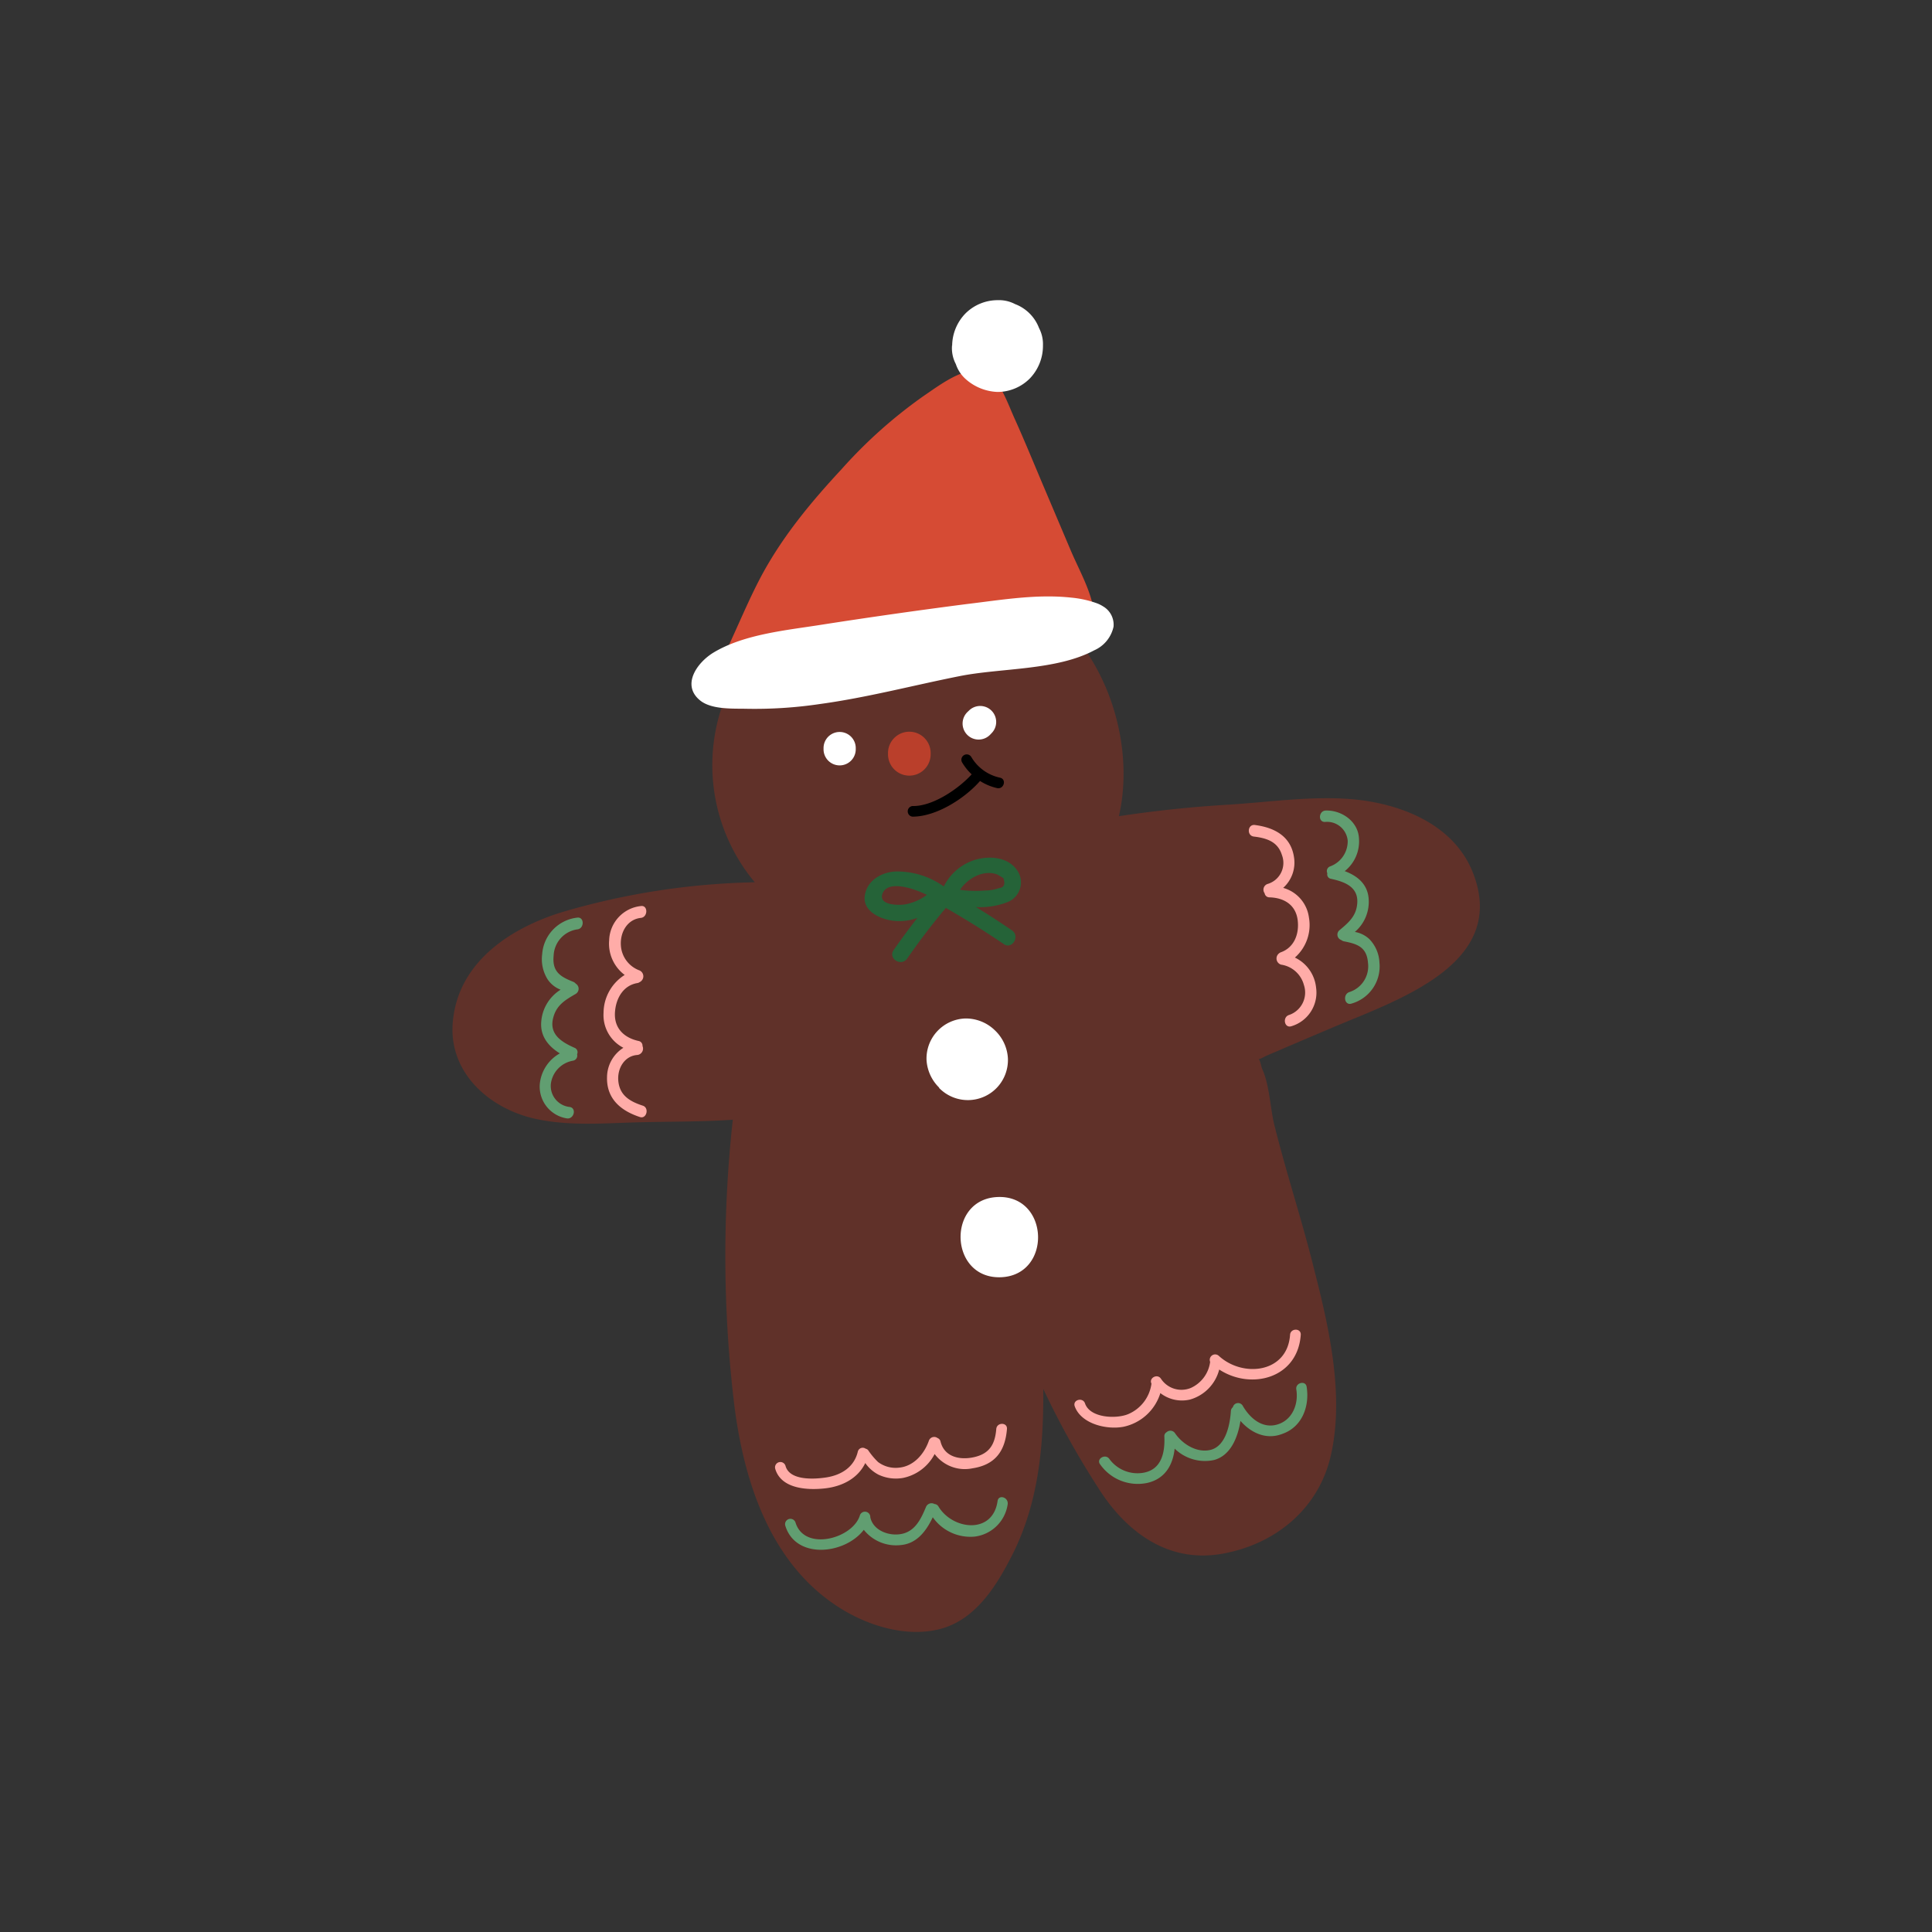 <svg xmlns="http://www.w3.org/2000/svg" viewBox="0 0 300 300"><rect x="0" y="0" width="300" height="300" fill="#333333" stroke="none"/><defs><style>.cls-2{fill:#fff}.cls-6{fill:#619e71}.cls-7{fill:#ffaca8}</style></defs><g id="object"><path d="M198.84 163c2.77-1.2 5.55-2.37 8.33-3.55 10.1-4.27 27.12-9.88 21.52-24-3-7.55-11.39-10.77-19-11.37-6.32-.49-12.81.5-19.12.88q-8.46.51-16.83 1.78c2.44-10.59-1.41-23.52-9.54-30.7-7.73-6.82-20.24-7.63-29.88-5.4-10.12 2.33-18.68 9-22.19 19A28.39 28.39 0 0 0 117.2 137a113.26 113.26 0 0 0-29.84 4.61c-8 2.44-16 7.66-17 16.63-1 8.15 5.58 14 13 15.54 5 1.05 10.11.66 15.13.51s10.23-.07 15.3-.42a193.27 193.27 0 0 0 .29 44.78c1.58 12 5.82 24.66 16.75 31.29 4.37 2.64 10.12 4.33 15.19 3 5.49-1.45 8.73-6.7 11.14-11.45 4.11-8.08 4.91-16.93 4.84-25.82a130.39 130.39 0 0 0 8.51 15.33c4.24 6.76 10.72 11.7 19.07 10.3 8.18-1.37 15-6.77 17-15 2.25-9.38-.18-20.06-2.52-29.19-1.26-5.11-2.78-10.11-4.21-15.11-.68-2.4-1.34-4.8-1.95-7.22-.67-2.69-.75-6.22-1.88-8.73-.23-.53-.33-1.47-.58-1.56.18-.08.4-.14.52-.2.91-.5 1.93-.86 2.88-1.29Z" style="fill:#603129"/><path class="cls-2" d="M132.88 116.35v-.19a2.49 2.49 0 0 0-5 0v.19a2.49 2.49 0 1 0 5 0ZM150.45 110.35l-.2.19a2.49 2.49 0 1 0 3.52 3.52l.19-.2a2.48 2.48 0 0 0-3.51-3.51Z"/><path d="M137.89 116.93v.2a3.31 3.31 0 0 0 6.62 0v-.2a3.31 3.31 0 0 0-6.62 0Z" style="fill:#ba3f2b"/><path d="M155.29 120.76a6.81 6.81 0 0 1-4.48-3.24.83.83 0 0 0-1.43.84 8.56 8.56 0 0 0 1.5 1.88c-2.08 2.29-6.09 5-9.19 4.92a.83.83 0 0 0 0 1.65c3.71 0 8.11-2.82 10.49-5.54a8.34 8.34 0 0 0 2.66 1.11c1.05.21 1.5-1.38.45-1.62Z"/><path d="M169.66 93.85c-.67-2.9-2.26-5.69-3.4-8.39l-4.41-10.4c-1.38-3.26-2.73-6.56-4.18-9.79-1-2.16-2-5.19-3.66-6.82-2.83-2.79-8 1.3-10.54 3a74.35 74.35 0 0 0-12.77 11.38c-4.64 5-9 10.2-12.38 16.42-1.74 3.24-3.17 6.63-4.71 10-1.18 2.59-2.34 4.86-2.75 7.68a2.54 2.54 0 0 0-.06 1.07v.32c0 .69.51 1.38 1.19 1.34 5.36-.31 10.84-2.79 16.12-4a182.5 182.5 0 0 1 20-3.35q4.84-.54 9.71-.82c2.67-.15 5.6.18 8.22-.36 3.3-.69 4.43-3.79 3.62-7.28Z" style="fill:#d64b34"/><path class="cls-2" d="M171.29 94.16a5.07 5.07 0 0 0-.93-.47 16.11 16.11 0 0 0-4-.89c-5.43-.59-10.88.36-16.26 1q-11.25 1.45-22.49 3.2c-5.37.86-12 1.44-16.8 4.32-2.6 1.57-5.1 5.13-2 7.52 1.83 1.38 5.15 1.17 7.24 1.22a68.56 68.56 0 0 0 11.27-.74c7.32-1 14.48-2.9 21.73-4.34 6.4-1.27 15-.86 20.86-4a5.2 5.2 0 0 0 3-3.67 3.29 3.29 0 0 0-1.62-3.15ZM147.82 53.67v.15a5.26 5.26 0 0 0 .6 2.71 5.36 5.36 0 0 0 1.46 2.27 7.86 7.86 0 0 0 5 2.06 7.08 7.08 0 0 0 5-2.06 7.3 7.3 0 0 0 2.07-5v-.15a5.37 5.37 0 0 0-.61-2.71 6.4 6.4 0 0 0-3.72-3.72 5.37 5.37 0 0 0-2.71-.61 7.09 7.09 0 0 0-5 2.07 7.27 7.27 0 0 0-2.06 5ZM145.79 168.92l.23.21a6.23 6.23 0 0 0 8.81-.27 6.25 6.25 0 0 0 1.68-4.46 6.47 6.47 0 0 0-1.95-4.34l-.23-.22a6.47 6.47 0 0 0-4.46-1.69 6.23 6.23 0 0 0-6 6.42 6.53 6.53 0 0 0 2 4.35ZM155.37 198.33c8-.25 7.64-12.7-.38-12.46s-7.65 12.7.38 12.46Z"/><path d="M157.14 144.47c-1.83-1.26-3.69-2.46-5.59-3.62a11.82 11.82 0 0 0 4.92-.78 3.28 3.28 0 0 0 1.42-5c-1.46-2.08-4.5-2.23-6.72-1.48a8.12 8.12 0 0 0-4.62 4.06 12.47 12.47 0 0 0-6.82-2.32c-2.35-.15-5.1 1.13-5.45 3.79-.31 2.37 2.37 3.57 4.3 3.84a8.12 8.12 0 0 0 3.87-.43q-1.92 2.46-3.69 5c-.91 1.32 1.2 2.62 2.11 1.31q2.81-4.06 6-7.86 4.6 2.63 9 5.62c1.28.89 2.59-1.22 1.27-2.13Zm-2.28-8.68.94.56q.51 1.43-.69 1.56a6.61 6.61 0 0 1-2.18.37 17.78 17.78 0 0 1-3.86-.11c1.22-1.82 3.64-3.17 5.79-2.38ZM137 138.86c.7-2.22 4.6-1.06 6.92.1a8.12 8.12 0 0 1-3.42 1.48c-.96.15-4.02.15-3.5-1.58Z" style="fill:#256338"/><path class="cls-6" d="M89.64 142.49a6.14 6.14 0 0 0-5.45 5.66 5.92 5.92 0 0 0 .86 3.95 4.31 4.31 0 0 0 2 1.58 6.41 6.41 0 0 0-3 4.89c-.23 2.34 1.14 3.92 2.88 5a6.11 6.11 0 0 0-3.12 4.87 5 5 0 0 0 4.19 5.22c1.11.19 1.59-1.58.47-1.77a3.28 3.28 0 0 1-2.93-3.62A4.18 4.18 0 0 1 89 164.7a.8.8 0 0 0 .61-1 .73.73 0 0 0-.4-1c-1.87-.83-3.93-2-3.34-4.53.48-2.08 1.88-2.88 3.53-3.84a.93.93 0 0 0 0-1.59 1 1 0 0 0-.37-.28c-2-.79-3.32-1.56-3.06-4.08a4.29 4.29 0 0 1 3.69-4.07c1.09-.12 1.1-1.96-.02-1.82Z"/><path class="cls-7" d="M99.79 171.68c-1.88-.62-3.52-1.5-3.77-3.75-.22-2 .94-4 3-4.12a1 1 0 0 0 .75-1.38.75.75 0 0 0-.62-.79c-2.26-.5-3.87-2-3.65-4.57.18-2.17 1.35-4.07 3.47-4.42a.81.81 0 0 0 .34-.14 1 1 0 0 0 0-1.82 4.42 4.42 0 0 1-2.9-3.87c-.14-2.06 1-4.07 3.11-4.29 1.11-.12 1.12-2 0-1.84a5.51 5.51 0 0 0-4.93 5.31 6.07 6.07 0 0 0 2.41 5.39 7 7 0 0 0-3.28 5.89 5.7 5.7 0 0 0 3.08 5.42 5.45 5.45 0 0 0-2.54 4.52c-.11 3.46 2.23 5.29 5.1 6.23 1.04.36 1.51-1.45.43-1.77Z"/><path class="cls-6" d="M209.85 155.84a6 6 0 0 0 4.35-6.39 5.61 5.61 0 0 0-1.54-3.6 4.34 4.34 0 0 0-2.28-1.14 6.14 6.14 0 0 0 2.14-5.21c-.19-2.28-1.82-3.53-3.71-4.23a5.91 5.91 0 0 0 2.2-5.21c-.19-2.54-2.68-4.26-5.12-4.2-1.13 0-1.28 1.8-.15 1.77a3.22 3.22 0 0 1 3.53 2.91 4.15 4.15 0 0 1-2.75 4 .77.77 0 0 0-.41 1.06.69.69 0 0 0 .56.86c2 .44 4.22 1.17 4.09 3.7-.11 2.07-1.34 3.09-2.8 4.31a.89.89 0 0 0 .32 1.5.92.92 0 0 0 .42.2c2.05.4 3.53.88 3.72 3.33a4.2 4.2 0 0 1-2.9 4.55c-1.06.37-.75 2.13.33 1.79Z"/><path class="cls-7" d="M194.69 129.9c2 .24 3.73.79 4.37 2.88a3.41 3.41 0 0 1-2.19 4.47.93.93 0 0 0-.5 1.45.75.75 0 0 0 .75.64c2.31.06 4.16 1.2 4.4 3.69.21 2.09-.61 4.12-2.63 4.84a1 1 0 0 0-.31.19 1 1 0 0 0 .35 1.73 4.31 4.31 0 0 1 3.54 3.16 3.68 3.68 0 0 1-2.29 4.65c-1.08.32-.76 2.08.32 1.76a5.44 5.44 0 0 0 3.86-6 5.81 5.81 0 0 0-3.29-4.67 6.72 6.72 0 0 0 2.18-6.22 5.51 5.51 0 0 0-4-4.6 5.27 5.27 0 0 0 1.68-4.77c-.49-3.31-3.12-4.62-6.11-5-1.11-.1-1.25 1.66-.13 1.8Z"/><path class="cls-6" d="M154.9 233.09c-.74 5.23-7 4.48-9.18.83a.77.77 0 0 0-.62-.38.93.93 0 0 0-1.3.43c-.73 1.75-1.59 3.66-3.59 4.17s-4.64-.43-5.07-2.55a.83.83 0 0 0-1.61-.31c-1.06 3.61-8.59 5.7-10 1.15a.83.83 0 0 0-1.6.44c1.59 5.33 9.26 4.52 12.2.68a6.4 6.4 0 0 0 5.71 2.37c2.54-.21 4-2.21 5-4.32a7.15 7.15 0 0 0 6.53 3 5.91 5.91 0 0 0 5.1-5c.17-1.11-1.42-1.6-1.57-.51Z"/><path class="cls-7" d="M128.05 231.12c2.72-.29 5.17-1.56 6.31-3.94a5.65 5.65 0 0 0 2.08 1.82 6.35 6.35 0 0 0 3.79.49 7.15 7.15 0 0 0 4.9-3.71A5.85 5.85 0 0 0 151 228c3.54-.54 5.08-2.68 5.36-6.11.08-1.06-1.57-1.06-1.66 0-.19 2.37-1.05 3.85-3.47 4.38-2.15.48-4.59 0-5.19-2.44a.72.72 0 0 0-.46-.53.87.87 0 0 0-1.34.4c-.72 2.08-2.37 4-4.67 4.2a4.55 4.55 0 0 1-3.23-.88 11.42 11.42 0 0 1-1.55-1.86.79.79 0 0 0-.38-.21.78.78 0 0 0-1.21.46c-.57 2.4-2.55 3.63-4.87 4-1.86.29-5.73.54-6.36-1.8a.83.83 0 0 0-1.6.44c.9 3.15 4.98 3.36 7.68 3.07Z"/><path class="cls-6" d="M202.89 215.31c-.18-1-1.77-.6-1.6.44.38 2.33-.66 4.9-3.15 5.5-2.29.55-4.14-1.16-5.19-3a.83.83 0 0 0-1.51.26.8.8 0 0 0-.31.6c-.13 2-.74 5.34-3.06 6-2.16.59-4.46-.86-5.62-2.57a.86.86 0 0 0-1.3-.15.69.69 0 0 0-.35.67c.11 2.5-.43 5.13-3.26 5.63a5.41 5.41 0 0 1-5.29-2.16c-.62-.85-2.06 0-1.43.84a7.14 7.14 0 0 0 7.31 2.9c2.8-.63 4-2.81 4.27-5.33a6.73 6.73 0 0 0 6.11 1.77c2.6-.69 3.7-3.53 4.11-6.07 1.63 1.85 4 3 6.53 2 3.07-1.08 4.23-4.31 3.74-7.33Z"/><path class="cls-7" d="M174.49 221.54a7.64 7.64 0 0 0 5.69-5.22 5.46 5.46 0 0 0 4.61 1 6.52 6.52 0 0 0 4.53-4.66c4.94 3.23 12.19 1.38 12.66-5.39.07-1.07-1.59-1.06-1.66 0-.41 5.95-7.36 6.7-11.08 3.25a.84.84 0 0 0-1.33.95 5.17 5.17 0 0 1-3 4.05 3.81 3.81 0 0 1-4.63-1.42c-.56-.87-1.92-.12-1.48.75a6 6 0 0 1-3.63 4.74c-1.83.76-5.91.62-6.69-1.67-.34-1-1.94-.57-1.6.44.98 2.75 4.99 3.7 7.61 3.18Z"/></g></svg>